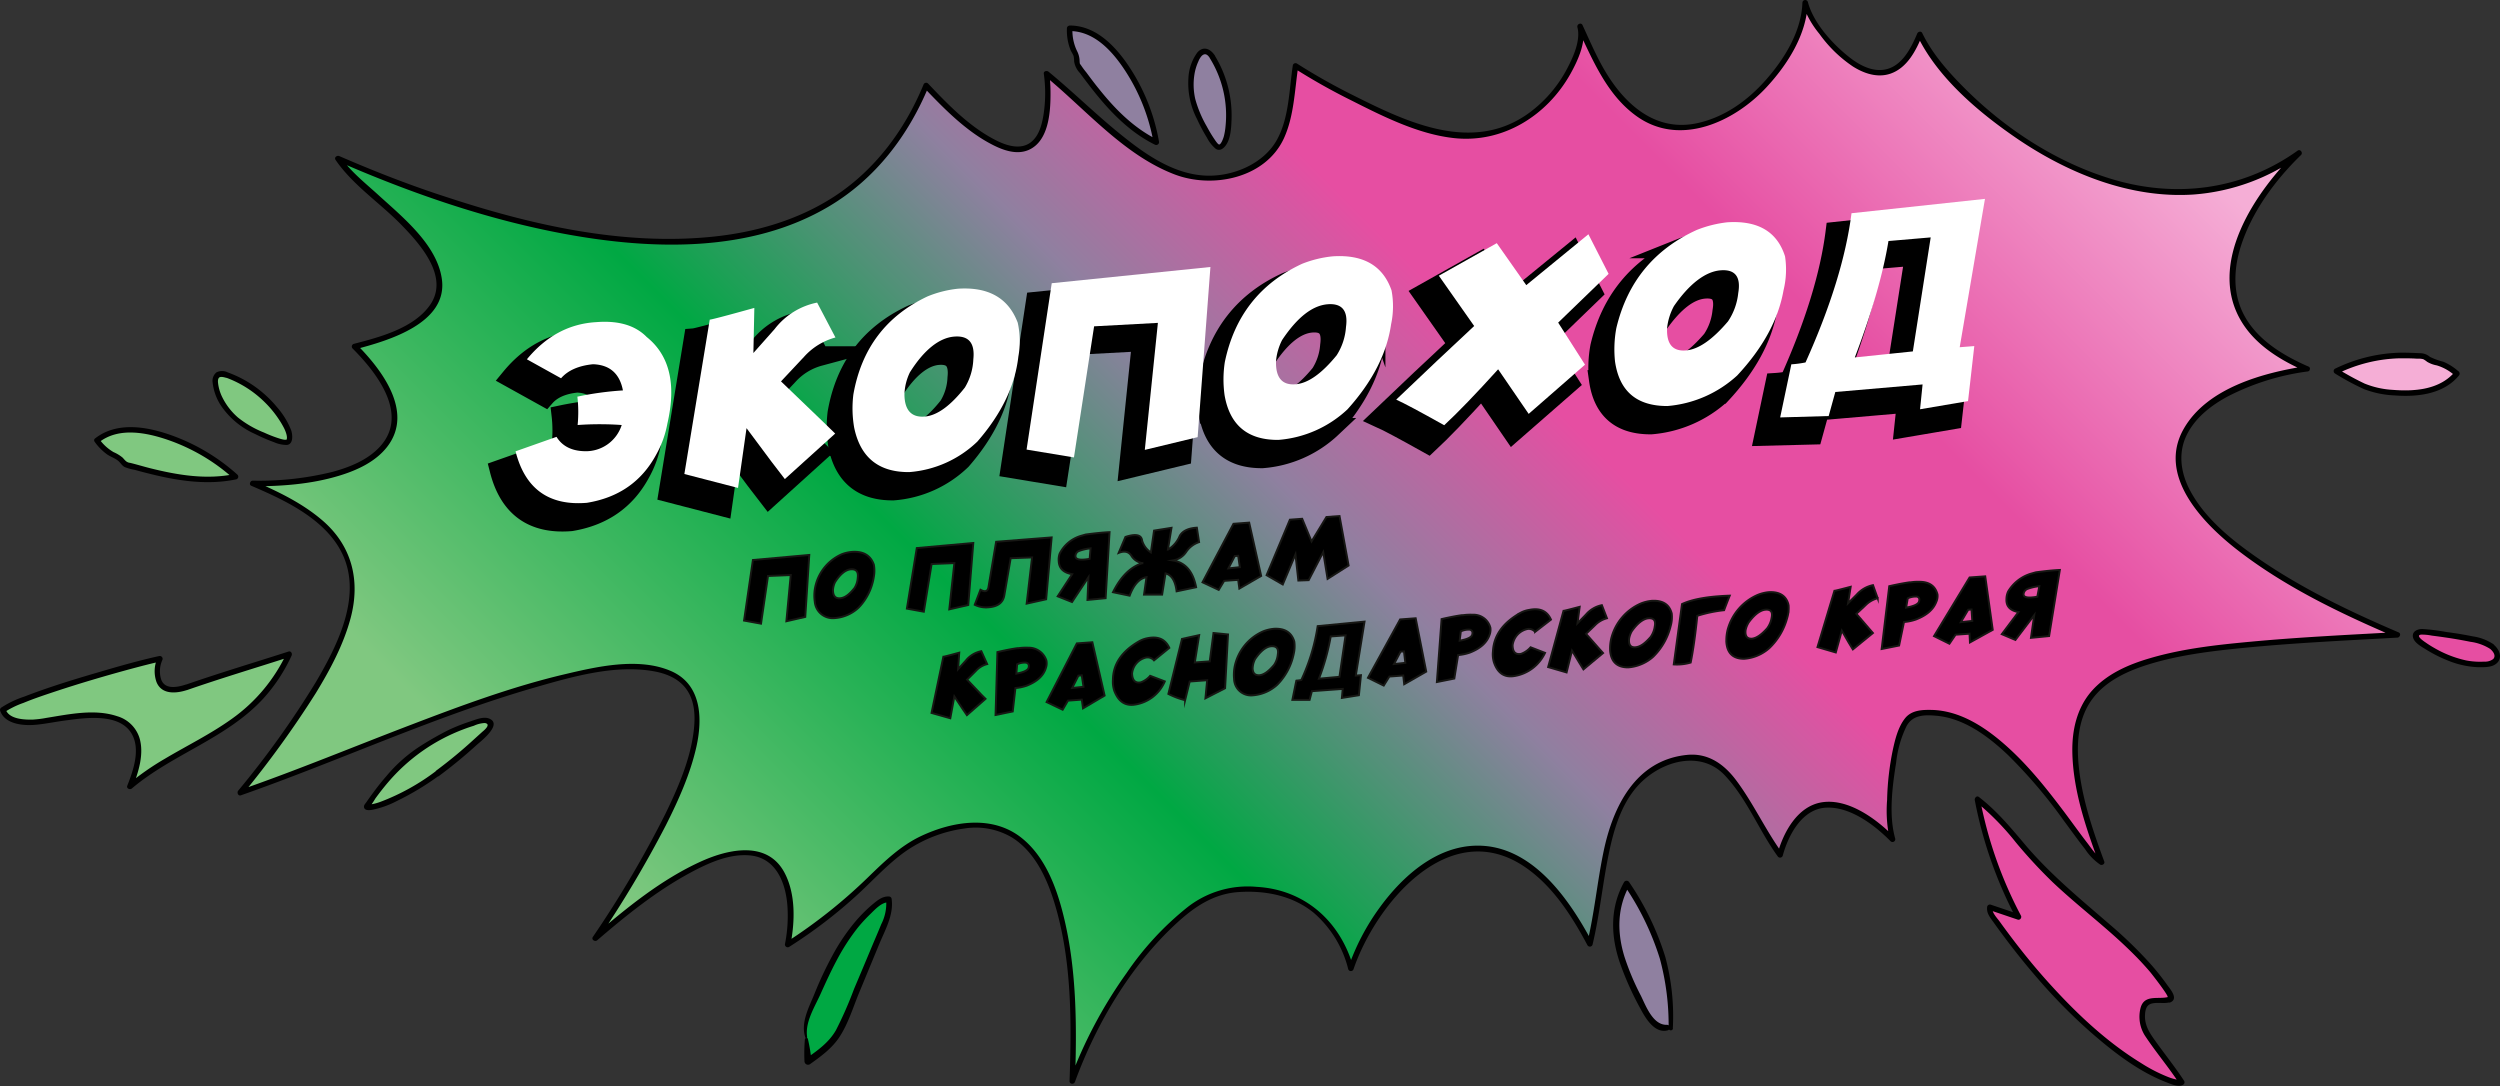 <?xml version="1.0" encoding="UTF-8"?> <svg xmlns="http://www.w3.org/2000/svg" xmlns:xlink="http://www.w3.org/1999/xlink" viewBox="0 0 572.98 248.92"><rect x="0" y="0" width="572.98" height="248.92" fill="#333333" stroke="none"/> <defs> <style>.cls-1{fill:url(#Безымянный_градиент_182);}.cls-2{stroke:#000;stroke-width:4.51px;}.cls-2,.cls-4{stroke-miterlimit:10;}.cls-3{fill:#fff;}.cls-4{stroke:#171714;stroke-width:0.45px;}.cls-5{fill:#e64ea2;}.cls-6{fill:#80c880;}.cls-7{fill:#00a843;}.cls-8{fill:#8f80a0;}.cls-9{fill:#f5aed6;}</style> <linearGradient id="Безымянный_градиент_182" x1="138.83" y1="266.21" x2="448.15" y2="-43.1" gradientUnits="userSpaceOnUse"> <stop offset="0.1" stop-color="#80c880"></stop> <stop offset="0.34" stop-color="#00a843"></stop> <stop offset="0.5" stop-color="#8f80a0"></stop> <stop offset="0.63" stop-color="#e64ea2"></stop> <stop offset="0.76" stop-color="#e64ea2"></stop> <stop offset="0.96" stop-color="#f5aed6"></stop> </linearGradient> </defs> <g id="Слой_2" data-name="Слой 2"> <g id="Слой_1-2" data-name="Слой 1"> <path class="cls-1" d="M528.77,85.22c-33.54-14.2-8.52-43.07-1.84-49.53C490.7,62,447.35,24.1,440,8.51c-8.14,21.24-25-1.85-26.27-7.24-.13,9.12-9.2,21-17.21,25.36-22.05,12-30.55-11.87-34.42-19.93,1.87,6.6-10.87,31.71-35.33,23.55-15.48-5.16-29.89-14.49-29.89-14.49-1.88,12.19-1.18,20-12.68,24.46-16.31,6.34-29.89-10.87-44.39-22.65,0,0,5,37.14-27.63,2.72C187.7,80.07,106.45,49.66,77.46,37c6.64,9.93,46.37,32.22,3.8,43.09,19.22,19,6.54,31.46-23.38,31.41C86.6,123.76,91,137.74,55,182.38c51.43-18,149.74-69.35,81.39,33.38,45.91-39.64,46.19-9,44.1,1.39,19.66-12.36,21.69-21.45,34.06-25.63,9.61-3.24,33.67-9.29,31.19,57,7.54-20.87,24.58-42.29,35.71-43.72,18.4-2.38,25.75,8.94,28.16,17.83,6.74-19.91,32.8-47.45,54.78-5.62,3.85-15.78,2.48-35.78,17.68-41.51,14.37-5.4,16.28,8,25.91,21.13,1.38-5.41,5.28-11.52,10.86-11.52,4.9,0,11.06,3.88,14.91,7.91-1.62-5.35-.26-27.39,5.19-28.59,19.86-4.38,37.75,31.4,42.74,33.92-17.9-48.14,3.46-48.5,67.78-52.12C475.18,114.5,496.86,90,528.77,85.22Z" transform="translate(0 -0.65)"></path> <path d="M529.09,84.67C523,82,516.77,78.23,513.89,72c-2.17-4.73-1.86-10-.31-14.9,2.53-7.93,7.88-15.18,13.8-20.93.51-.49-.17-1.43-.77-1-12.77,9.12-28.17,11-43,6.4-12.71-3.93-24.38-11.64-33.7-21.06-3.59-3.63-7.11-7.65-9.35-12.29-.26-.54-1-.3-1.16.15C438,11.7,435.9,15.87,432,16.59c-3,.56-6-1.11-8.24-2.9-3.79-3-8.16-7.79-9.41-12.59a.64.64,0,0,0-1.25.17c-.24,6.64-4.16,12.94-8.46,17.79-4.12,4.64-9.3,8.37-15.43,9.77-9.76,2.24-16.94-4.32-21.52-12.2-1.92-3.3-3.4-6.81-5-10.25-.32-.66-1.33-.19-1.16.49.78,3-.92,6.76-2.29,9.38a29.6,29.6,0,0,1-9.33,10.67c-12.61,8.66-27.14,1.9-39.3-4.2a140.22,140.22,0,0,1-13.37-7.51.64.64,0,0,0-.93.38c-.84,5.57-.86,12-3.59,17-3,5.55-10,8.5-16.1,8.32-7.19-.2-13.58-4.5-19-8.83-6-4.75-11.4-10.14-17.31-15-.36-.29-1.16-.16-1.08.45a32.25,32.25,0,0,1-.11,9.71c-.37,2.09-1,4.49-2.73,5.91-2.23,1.86-5.33,1-7.68-.13-6.22-3-11.35-8.31-16-13.22a.64.64,0,0,0-1.06.28c-4.25,10.28-11,19.43-20.37,25.56-8.42,5.5-18.29,8.31-28.24,9.29-20.24,2-40.85-2.62-60-8.89C94.4,43.28,86,40,77.78,36.43c-.52-.23-1.27.28-.87.87C80.8,43,87,47.11,91.81,52c4.37,4.47,11.33,12.09,6.71,18.61C94.77,75.9,87,77.93,81.09,79.46a.64.64,0,0,0-.28,1.06c5.42,5.43,13,15,6.35,22.41-2.83,3.14-7,4.8-11,5.88a70,70,0,0,1-18.24,2c-.58,0-.93.92-.32,1.18,8,3.42,17.78,8,21.27,16.53,3.85,9.46-1.7,20.31-6.41,28.35a208.43,208.43,0,0,1-17.87,25c-.35.44,0,1.29.62,1.06,22.63-7.93,44.47-18.13,67.55-24.77,8.46-2.43,18.24-5.26,27.12-3.65,2.85.51,5.72,1.68,7.45,4.12,2,2.77,2.05,6.42,1.65,9.66-.81,6.56-3.58,12.9-6.43,18.79a244.08,244.08,0,0,1-16.67,28.3c-.42.63.48,1.21,1,.77,6.64-5.71,13.59-11.3,21.32-15.47,4-2.15,8.71-4.33,13.37-4,6.33.39,8.59,6.41,8.92,11.92a33,33,0,0,1-.57,8.36.64.64,0,0,0,.93.72,110.91,110.91,0,0,0,16-12.28c3.46-3.22,6.7-6.77,10.56-9.53a31.05,31.05,0,0,1,13.6-5.33,16.36,16.36,0,0,1,11,2.1c5.12,3.24,7.89,9.21,9.61,14.79,4.05,13.11,4,27.47,3.51,41,0,.75,1,.81,1.24.17,4.9-13.35,12.74-26.63,23.26-36.33,4.13-3.81,8.55-6.79,14.28-7.17,6.09-.4,12.36.81,17.18,4.75A25,25,0,0,1,309,222.77a.64.64,0,0,0,1.22,0c5.15-15,21.76-35,39-23.6,6.54,4.34,11,11.33,14.62,18.13a.64.64,0,0,0,1.16-.15c1.62-6.77,2.27-13.72,3.66-20.54,1.28-6.29,3.25-13.07,8.3-17.41,5.2-4.48,13.21-6.27,18.33-.87s7.85,12.67,12.15,18.59a.64.64,0,0,0,1.15-.16c1.27-4.68,4.41-10.72,9.93-11s11.15,4,14.79,7.7a.64.64,0,0,0,1.06-.61c-1.52-5.36-.66-12,.21-17.42A25.08,25.08,0,0,1,437,167c1.42-2.49,4-2.54,6.65-2.32,6.45.52,12.09,4.76,16.62,9.07a114.94,114.94,0,0,1,12.75,15c1.61,2.17,3.19,4.38,4.86,6.51a12.93,12.93,0,0,0,3.47,3.56c.45.24,1.14-.17.93-.72-2.71-7.34-5.32-15-5.94-22.89-.38-5,.15-10.23,3.21-14.36s8-6.39,12.75-7.88c7.06-2.2,14.51-3.1,21.84-3.82,11.74-1.16,23.53-1.7,35.31-2.36.56,0,.94-.92.32-1.19-11.22-4.8-22.37-10.14-32.42-17.12-5.88-4.08-12-9-15.41-15.43-2.09-3.92-2.79-8.45-.83-12.56s5.75-7,9.63-9.06a56,56,0,0,1,18.19-5.65c.8-.13.46-1.35-.34-1.23-9.85,1.51-22.76,5-28.1,14.39-6.11,10.71,4.26,21.47,12.12,27.62,11,8.57,23.79,14.68,36.52,20.14l.32-1.18c-11.2.63-22.41,1.16-33.58,2.2-7.76.72-15.66,1.58-23.16,3.8-5,1.46-10,3.66-13.46,7.68-3.22,3.79-4.34,8.69-4.29,13.58.1,8.79,3.08,17.51,6.1,25.66l.93-.72c-1.46-.79-2.56-2.51-3.54-3.79-1.78-2.3-3.47-4.67-5.21-7-4.15-5.52-8.49-11-13.69-15.57-4.67-4.12-10.4-7.86-16.83-8-2.21-.05-4.59.06-6.07,1.88-1.6,2-2.28,4.76-2.81,7.18A63.1,63.1,0,0,0,432.51,184a30.87,30.87,0,0,0,.63,9.15l1.06-.61c-4-4.09-10.55-9-16.7-8-5.58.93-8.79,6.92-10.13,11.87l1.16-.15c-3.91-5.39-6.67-11.52-10.66-16.83-2.79-3.7-6.43-6.25-11.24-5.76-11.83,1.21-17,11.93-19.13,22.27-1.43,6.92-2.08,14-3.72,20.85l1.16-.15c-5.29-9.94-13.83-22.35-26.52-22.17-9.22.12-16.89,6.94-22.07,14a52.17,52.17,0,0,0-7.35,14h1.22c-2.94-10.54-11.06-17.93-22.2-18.56a22.4,22.4,0,0,0-15.87,4.67,68.53,68.53,0,0,0-13.93,15.06,104.77,104.77,0,0,0-13.09,24.72l1.25.17c.45-12.83.42-26.15-2.8-38.68-1.59-6.22-4.18-12.91-9.33-17.07-6.7-5.43-15.91-3.93-23.18-.5-4.66,2.21-8.36,5.79-12,9.32a119.39,119.39,0,0,1-18.86,15l.93.72c1.06-5.33,1.28-11.75-1.35-16.68-3.91-7.32-12.69-5.44-19-2.61-9.18,4.14-17.27,10.76-24.85,17.28l1,.77a258,258,0,0,0,15.67-26.28c2.89-5.74,5.6-11.75,7-18,1.46-6.53,1.18-14.32-5.82-17.35-7.48-3.24-17.06-1-24.6.79-12,2.85-23.58,7.16-35,11.53-13.11,5-26.08,10.4-39.32,15l.62,1.06a229.13,229.13,0,0,0,16.87-23.29c3.29-5.38,6.36-11.1,8-17.23,2.29-8.59.32-16.6-6.53-22.44-4.57-3.91-10.1-6.58-15.59-8.94l-.32,1.18c6.6,0,13.35-.48,19.71-2.4,4.13-1.24,8.46-3.2,11.15-6.71,6.12-8-1.33-17.67-7-23.37l-.28,1.06c7.38-1.93,21.27-5.93,19.76-16.16-1.14-7.81-8.94-14.08-14.39-19.05-3-2.75-6.47-5.44-8.79-8.83l-.87.87c16.8,7.34,34.3,13.44,52.37,16.77,19.9,3.66,42.4,4.34,60.4-6.33,10.63-6.3,18.17-16.18,22.86-27.5l-1.06.28c4.58,4.81,9.56,9.91,15.52,13,2.51,1.32,5.69,2.49,8.47,1.27,4.55-2,5-8.53,5-12.78a36.77,36.77,0,0,0-.27-4.69l-1.09.45c9.44,7.72,18.12,18.16,29.76,22.62,8.75,3.36,20.88.9,25.1-8.28,2.32-5.06,2.45-11,3.27-16.43l-.93.38a141.1,141.1,0,0,0,13,7.33c7.32,3.7,15.47,7.83,23.73,8.7,11.14,1.18,21.22-5.16,26.58-14.71,1.73-3.1,3.75-7.44,2.81-11.1L361.52,7c3.53,7.41,6.8,15.55,13.78,20.42,9.83,6.86,22.14,1.17,29.47-6.67,4.88-5.23,9.3-12.15,9.57-19.5l-1.25.16a21.64,21.64,0,0,0,3.9,7,30,30,0,0,0,7.7,7.49c2.53,1.6,5.61,2.64,8.56,1.64,3.86-1.31,5.93-5.35,7.34-8.88l-1.16.15c4.68,9.71,14.13,17.63,22.84,23.59,11.77,8,26,13.8,40.5,12.83a47.62,47.62,0,0,0,24.48-9l-.76-1c-9.56,9.29-20.88,25.94-12.67,39.27,3.32,5.39,9,8.8,14.63,11.25C529.19,86.08,529.84,85,529.09,84.67Z" transform="translate(0 -0.65)"></path> <path class="cls-2" d="M144.55,82.13q7.88,6.32,4.76,19.77a22.88,22.88,0,0,1-2.6,7.23q-5,9.21-15.86,11-13.09,1.08-16.36-11.8l9.39-3.31c1.31,2.1,3.43,3.2,6.38,3.29a8.63,8.63,0,0,0,8.56-6,71,71,0,0,0-10.1,0,30.18,30.18,0,0,0-.05-6.51,73.67,73.67,0,0,1,10.44-1.43q-1.12-5.8-6.87-6-4.94.5-7.32,3.22l-7.82-4.34q6.6-8,15.92-8.52Q140.61,78.11,144.55,82.13Z" transform="translate(0 -0.65)"></path> <path class="cls-2" d="M183.61,74.27l4.2,8a14.85,14.85,0,0,0-7.18,4.41l-5.27,5.59,9.56,9.17,2.86,2.79-11.53,10.43-3.08-4-5.7-7.67-1.95,13.7-12.3-3.19L159,78.17q.81-.06,10.21-2.69L169,85.82l4.87-5.49A16.34,16.34,0,0,1,183.61,74.27Z" transform="translate(0 -0.65)"></path> <path class="cls-2" d="M215.89,71.05q10.5-.69,13.71,7.8a19.78,19.78,0,0,1,.13,7.75q-1.12,10-9.39,19.48a25.18,25.18,0,0,1-15.6,7q-10.52.09-12.64-10.19a26.1,26.1,0,0,1-.17-7.63q2.76-15.76,17-22.45A25.74,25.74,0,0,1,215.89,71.05ZM203.62,95.17q.07,5.58,4.69,5.18,4.23-.37,9.16-6.64a13.39,13.39,0,0,0,1.94-6.47c.41-3.76-1.07-5.49-4.42-5.2s-6.85,3-10.12,8.18A12.91,12.91,0,0,0,203.62,95.17Z" transform="translate(0 -0.65)"></path> <path class="cls-2" d="M237.38,69.79l36.37-3.71-2.92,39L258.71,108l3-29.1-14.62.78-4.62,30.05-10.86-1.8Z" transform="translate(0 -0.65)"></path> <path class="cls-2" d="M301.78,63.63q10.55-.69,13.49,7.81a19.73,19.73,0,0,1-.11,7.75q-1.43,10-10,19.51a26,26,0,0,1-15.81,7q-10.53.09-12.34-10.2a25.78,25.78,0,0,1,.05-7.64Q280.33,72,294.76,65.35A25.68,25.68,0,0,1,301.78,63.63Zm-13,24.14q-.11,5.58,4.53,5.19,4.24-.37,9.37-6.65a14,14,0,0,0,2.14-6.48q.78-5.64-4.27-5.21-5.24.47-10.37,8.2A12.9,12.9,0,0,0,288.78,87.77Z" transform="translate(0 -0.65)"></path> <path class="cls-2" d="M360.38,58.57,365,67.66,353.46,78.82l6.15,9.64L346.7,99.74l-7-10.22q-7.79,8.57-12.36,12.82-8.4-4.7-11-5.87,9.73-9.3,17.87-16.87l-8.1-11.53,13.27-7.46,6.76,9.59Z" transform="translate(0 -0.65)"></path> <path class="cls-2" d="M392.21,55.83q10.56-.67,13.24,7.82a19.76,19.76,0,0,1-.34,7.76q-1.75,10-10.62,19.53a27,27,0,0,1-16.05,7q-10.54.09-12-10.21a26.31,26.31,0,0,1,.3-7.65q3.75-15.8,18.42-22.49A26.91,26.91,0,0,1,392.21,55.83ZM378.43,80c-.19,3.73,1.27,5.46,4.36,5.19,2.84-.25,6-2.46,9.6-6.66a14.21,14.21,0,0,0,2.34-6.48q1-5.64-4.11-5.21-5.25.45-10.64,8.2A13.33,13.33,0,0,0,378.43,80Z" transform="translate(0 -0.65)"></path> <path class="cls-2" d="M451.28,50.46l-5.79,34,3.33-.26L447.4,96.81l-11,1.87L437,93l-20,1.73-1.53,5.55-11.14.28,2.56-12.17a23.27,23.27,0,0,0,3.25-.43q8.65-19.23,10.53-34.2ZM421.44,86.8l13.31-1.38,4.09-26.13-9.69.83Q427.35,71.29,421.44,86.8Z" transform="translate(0 -0.65)"></path> <path class="cls-3" d="M148.22,77.89q7.86,6.31,4.75,19.78a22.83,22.83,0,0,1-2.6,7.22q-5,9.23-15.86,11-13.08,1.08-16.35-11.8l9.39-3.32c1.3,2.11,3.43,3.21,6.37,3.29a8.62,8.62,0,0,0,8.57-6,70.67,70.67,0,0,0-10.1,0,30.54,30.54,0,0,0-.06-6.5,72.24,72.24,0,0,1,10.44-1.43q-1.12-5.81-6.86-6c-3.29.33-5.74,1.4-7.32,3.22L120.76,83q6.6-8,15.92-8.52Q144.29,73.88,148.22,77.89Z" transform="translate(0 -0.65)"></path> <path class="cls-3" d="M187.28,70l4.2,8a14.8,14.8,0,0,0-7.18,4.41L179,88.06l9.55,9.17,2.87,2.79-11.54,10.43-3.07-4-5.71-7.67-1.95,13.7-12.3-3.19,5.82-35.38q.81-.07,10.22-2.69l-.22,10.34,4.87-5.49A16.31,16.31,0,0,1,187.28,70Z" transform="translate(0 -0.65)"></path> <path class="cls-3" d="M219.55,66.82q10.51-.69,13.71,7.8a19.77,19.77,0,0,1,.14,7.75q-1.12,10-9.39,19.48a25.26,25.26,0,0,1-15.6,7q-10.51.09-12.64-10.19a25.75,25.75,0,0,1-.18-7.63q2.78-15.76,17-22.45A25.37,25.37,0,0,1,219.55,66.82ZM207.29,90.94c0,3.72,1.6,5.44,4.68,5.18q4.23-.37,9.17-6.65A13.54,13.54,0,0,0,223.08,83c.4-3.75-1.07-5.49-4.43-5.2s-6.85,3-10.11,8.19A12.56,12.56,0,0,0,207.29,90.94Z" transform="translate(0 -0.65)"></path> <path class="cls-3" d="M241.05,65.56l36.37-3.72-2.93,39-12.11,2.92,3-29.11-14.62.79-4.62,30.05-10.86-1.8Z" transform="translate(0 -0.65)"></path> <path class="cls-3" d="M305.45,59.4q10.53-.69,13.48,7.81a19.71,19.71,0,0,1-.1,7.75q-1.43,10-10,19.51a26.1,26.1,0,0,1-15.82,7q-10.53.09-12.34-10.2a26.12,26.12,0,0,1,.05-7.64Q284,67.8,298.43,61.11A25.92,25.92,0,0,1,305.45,59.4Zm-13,24.14q-.1,5.58,4.53,5.18,4.25-.36,9.37-6.64a13.73,13.73,0,0,0,2.14-6.48q.78-5.64-4.27-5.21-5.23.47-10.37,8.19A13.18,13.18,0,0,0,292.44,83.54Z" transform="translate(0 -0.65)"></path> <path class="cls-3" d="M364.05,54.34l4.63,9.08L357.12,74.59l6.15,9.64L350.36,95.51l-7-10.22Q335.61,93.85,331,98.11c-5.59-3.14-9.27-5.09-11-5.87q9.74-9.31,17.87-16.87l-8.1-11.53,13.28-7.46L349.81,66Z" transform="translate(0 -0.65)"></path> <path class="cls-3" d="M395.87,51.6q10.56-.69,13.25,7.82a20,20,0,0,1-.35,7.76q-1.74,10-10.62,19.53a26.93,26.93,0,0,1-16,7c-7,0-11-3.34-12-10.21a26.65,26.65,0,0,1,.3-7.65q3.75-15.8,18.42-22.49A26.91,26.91,0,0,1,395.87,51.6ZM382.09,75.77c-.18,3.73,1.27,5.46,4.37,5.19q4.26-.37,9.59-6.66a14.21,14.21,0,0,0,2.34-6.48c.65-3.76-.73-5.5-4.1-5.21s-7.05,3-10.64,8.2A13.55,13.55,0,0,0,382.09,75.77Z" transform="translate(0 -0.65)"></path> <path class="cls-3" d="M454.94,46.23l-5.79,34,3.34-.26-1.43,12.61-11,1.87.58-5.69-20,1.73L419.12,96,408,96.32l2.56-12.17a24.41,24.41,0,0,0,3.25-.43q8.65-19.23,10.54-34.2ZM425.11,82.57l13.3-1.38,4.09-26.13-9.68.83Q431,67.05,425.11,82.57Z" transform="translate(0 -0.65)"></path> <path class="cls-4" d="M172.56,129l12.92-1.16-.92,14.2-4.33,1,1-10.59-5.21.21-1.6,10.93-3.89-.71Z" transform="translate(0 -0.65)"></path> <path class="cls-4" d="M195.43,127.13q3.73-.19,4.84,2.91a7.46,7.46,0,0,1,0,2.83,13,13,0,0,1-3.44,7,8.94,8.94,0,0,1-5.63,2.45,4.13,4.13,0,0,1-4.46-3.78,9.52,9.52,0,0,1,0-2.78,10.59,10.59,0,0,1,6.21-8.09A8.6,8.6,0,0,1,195.43,127.13Zm-4.52,8.73c0,1.35.54,2,1.64,1.91s2.11-.87,3.31-2.37a5,5,0,0,0,.73-2.35c.17-1.37-.35-2-1.55-1.92s-2.46,1.06-3.65,2.93A4.84,4.84,0,0,0,190.91,135.86Z" transform="translate(0 -0.65)"></path> <path class="cls-4" d="M210.12,126.26l12.95-1.16-1.15,14.21-4.35,1,1.16-10.6-5.21.21-1.79,10.93-3.88-.71Z" transform="translate(0 -0.65)"></path> <path class="cls-4" d="M228.3,124.82l12.73-1L239.77,138l-4.47,1,1.24-10.59-4.9.18L230.2,137q-.39,2.58-3.6,2.83a5.81,5.81,0,0,1-3.2-.57l1.32-3.44c1.1.6,1.72.36,1.85-.72Z" transform="translate(0 -0.65)"></path> <path class="cls-4" d="M247.71,123.48l1.11-.32q3.35-.45,5.48-.54l-.9,15.13-4.16.4.22-5.2-3.76,5.68-3.29-1.31,3.32-5.07c-2-.35-3-1.34-3.08-3a4,4,0,0,1,.21-1.7A8,8,0,0,1,247.71,123.48Zm2.24,2.85a10.3,10.3,0,0,0-2.7.62,1.26,1.26,0,0,0-.76,1.17c0,.79,1.1,1,3.25.61Z" transform="translate(0 -0.65)"></path> <path class="cls-4" d="M274.31,121.59l.51,3.31a5.73,5.73,0,0,0-2.93,2.2,4.48,4.48,0,0,1-3.08,2q4.28.69,5.33,6.14l-4.47.94q-.44-3.58-2.54-4.11l-.78,4.86H262.2l.57-4c-1.63.29-2.93,1.71-3.87,4.25l-3.81-.8q2.66-5.37,6.73-6.66a3.73,3.73,0,0,1-2.43-1.56c-.62-1.08-1.62-1.34-3-.79l1.55-3.66q3.6-1.17,3.83.87a4.85,4.85,0,0,0,2,2.68l.73-5,4-.64-.82,5a6.57,6.57,0,0,0,2.72-3.18C271.06,122.33,272.37,121.71,274.31,121.59Z" transform="translate(0 -0.65)"></path> <path class="cls-4" d="M282.7,120.7l3.6-.27,2.75,12.22-5,2.9-.27-2-3.21.23-1.25,2.07-3.72-1.74Zm-1.16,10.22,2.62-.28-.38-2.61-.77.06Z" transform="translate(0 -0.65)"></path> <path class="cls-4" d="M295.63,119.76l2.82-.21,2.15,5.19,3.41-5.6,3-.22,2.08,11.34-4.82,3.07-1-6.14-3.33,6.43-2.37.09-.66-6-2.91,6.9-3.71-2.13Z" transform="translate(0 -0.65)"></path> <path class="cls-4" d="M224.91,149.9l1.34,2.95a5.33,5.33,0,0,0-2.6,1.57l-2,2,3.22,3.4,1,1-4.26,3.74-1-1.46-1.88-2.83-.93,5-4.3-1.22,2.71-12.88c.19,0,1.41-.32,3.64-.93l-.26,3.77,1.81-2A6,6,0,0,1,224.91,149.9Z" transform="translate(0 -0.65)"></path> <path class="cls-4" d="M239.83,152.05a3.18,3.18,0,0,1-.1,1.62c-.51,1.8-2,3.17-4.39,4.12a10.62,10.62,0,0,1-2.61.55l-.62,5.37-3.94.81.43-14.42c1.81-.42,3.34-.72,4.57-.89l.26,0a11.74,11.74,0,0,1,2.25-.11A4.25,4.25,0,0,1,239.83,152.05Zm-6.71.86-.18,2.13c1.72-.31,2.66-.77,2.81-1.36s0-1-.58-1.16A4,4,0,0,0,233.12,152.91Z" transform="translate(0 -0.65)"></path> <path class="cls-4" d="M246.8,148.11l3.56-.26,2.81,12.22L248.22,163l-.28-2-3.17.23-1.22,2.08-3.68-1.75Zm-1.06,10.22,2.59-.27-.4-2.62-.76.06Z" transform="translate(0 -0.65)"></path> <path class="cls-4" d="M263,146.92q3.64-.75,5,2.22L264.49,152a1.92,1.92,0,0,0-1.86-.64,4.15,4.15,0,0,0-3.17,3.68c.07,1.58.75,2.24,2,2a5.1,5.1,0,0,0,2.15-1.5l3.35,1.28a8.9,8.9,0,0,1-6.74,5.3c-2.27.4-3.87-.64-4.83-3.13a6.65,6.65,0,0,1-.32-2.51q.06-5.44,6-8.85A6.29,6.29,0,0,1,263,146.92Z" transform="translate(0 -0.65)"></path> <path class="cls-4" d="M278.12,145.73l3.33.33-.67,12.33-4.51,2.31.4-4.15-4,.3-1.05,4.28a17.86,17.86,0,0,1-3.84-1.44l3.12-12.61,3.94-.86-1,6.26,3.42-.25Z" transform="translate(0 -0.65)"></path> <path class="cls-4" d="M292,144.76q3.71-.19,4.64,2.92a7.47,7.47,0,0,1-.13,2.83,14,14,0,0,1-3.76,7.06,9.35,9.35,0,0,1-5.68,2.45,3.88,3.88,0,0,1-4.23-3.78,10,10,0,0,1,.13-2.79,11.3,11.3,0,0,1,6.54-8.1A9.1,9.1,0,0,1,292,144.76Zm-4.9,8.73q-.11,2,1.53,1.92c1-.07,2.13-.87,3.39-2.38a5.12,5.12,0,0,0,.84-2.35q.35-2-1.44-1.92t-3.76,2.93A5,5,0,0,0,287.12,153.49Z" transform="translate(0 -0.65)"></path> <path class="cls-4" d="M312.74,143.12l-2,12.36,1.18-.08-.47,4.59-3.9.62.19-2.07-7.06.52-.53,2-3.95,0,.91-4.42a7.7,7.7,0,0,0,1.14-.14A45,45,0,0,0,302,144.15ZM302.29,156.2l4.7-.43,1.4-9.5-3.4.25A51.83,51.83,0,0,1,302.29,156.2Z" transform="translate(0 -0.65)"></path> <path class="cls-4" d="M320.89,142.62l3.57-.27,2.42,12.23-5.05,2.89-.22-2-3.18.24-1.29,2.07L313.52,156Zm-1.39,10.22,2.59-.27-.31-2.62L321,150Z" transform="translate(0 -0.65)"></path> <path class="cls-4" d="M341.58,144.49a3.3,3.3,0,0,1-.17,1.62c-.6,1.81-2.12,3.18-4.59,4.13a11.35,11.35,0,0,1-2.63.55l-.87,5.38-4,.8,1.08-14.43c1.83-.42,3.38-.72,4.62-.89l.26,0a12.7,12.7,0,0,1,2.26-.11A4,4,0,0,1,341.58,144.49Zm-6.77.87-.27,2.13c1.75-.31,2.71-.77,2.88-1.37s0-1-.53-1.16A4.2,4.2,0,0,0,334.81,145.36Z" transform="translate(0 -0.65)"></path> <path class="cls-4" d="M350.47,140.44c2.45-.51,4.11.23,5,2.22l-3.64,2.81a1.86,1.86,0,0,0-1.83-.64,4.35,4.35,0,0,0-3.32,3.68c0,1.58.66,2.24,1.94,2A5.25,5.25,0,0,0,350.8,149l3.31,1.28a9.43,9.43,0,0,1-7,5.31c-2.29.4-3.86-.65-4.71-3.13a6.23,6.23,0,0,1-.23-2.52q.27-5.44,6.34-8.85A6.06,6.06,0,0,1,350.47,140.44Z" transform="translate(0 -0.65)"></path> <path class="cls-4" d="M367.14,139.35l1.16,3a5.87,5.87,0,0,0-2.71,1.57l-2.08,2,3,3.4.9,1-4.5,3.75L362,152.6l-1.71-2.83-1.24,5-4.23-1.23,3.52-12.89c.19,0,1.43-.32,3.71-.92l-.5,3.77,1.94-2A6.5,6.5,0,0,1,367.14,139.35Z" transform="translate(0 -0.65)"></path> <path class="cls-4" d="M378.61,138.35q3.74-.19,4.54,2.92a7.47,7.47,0,0,1-.24,2.83,14.68,14.68,0,0,1-4,7.06,9.69,9.69,0,0,1-5.78,2.45c-2.5,0-3.86-1.27-4.1-3.78a10.11,10.11,0,0,1,.24-2.79,11.9,11.9,0,0,1,6.86-8.1A9,9,0,0,1,378.61,138.35Zm-5.24,8.74c-.12,1.36.36,2,1.46,1.91s2.17-.86,3.49-2.37a5.48,5.48,0,0,0,.93-2.35c.28-1.37-.17-2-1.37-1.93s-2.53,1.07-3.87,2.94A5.08,5.08,0,0,0,373.37,147.09Z" transform="translate(0 -0.65)"></path> <path class="cls-4" d="M396.44,137.17c-.4,1-.83,2.09-1.29,3.33a31.37,31.37,0,0,0-6.14,1.29q-.7,6.71-1.52,10.71a11,11,0,0,1-3.88.43l1.89-13.83Q389.09,137.42,396.44,137.17Z" transform="translate(0 -0.65)"></path> <path class="cls-4" d="M405.42,136.37q3.72-.19,4.5,2.92a7.55,7.55,0,0,1-.27,2.83,14.9,14.9,0,0,1-4.12,7.06,9.75,9.75,0,0,1-5.81,2.46q-3.74,0-4.05-3.79a10.24,10.24,0,0,1,.27-2.79,12.11,12.11,0,0,1,7-8.1A9,9,0,0,1,405.42,136.37Zm-5.35,8.74q-.21,2,1.44,1.92c1-.08,2.18-.87,3.52-2.38a5.5,5.5,0,0,0,1-2.35c.31-1.37-.14-2-1.34-1.92s-2.55,1.06-3.91,2.93A5.35,5.35,0,0,0,400.07,145.11Z" transform="translate(0 -0.65)"></path> <path class="cls-4" d="M429.28,134.76l1.07,3a6.09,6.09,0,0,0-2.75,1.57l-2.14,2,2.93,3.4.87,1-4.6,3.76-.9-1.47-1.63-2.83-1.38,5-4.2-1.23,3.88-12.9c.19,0,1.43-.32,3.73-.92l-.6,3.77,2-2A6.79,6.79,0,0,1,429.28,134.76Z" transform="translate(0 -0.65)"></path> <path class="cls-4" d="M444.06,136.91a3.23,3.23,0,0,1-.25,1.62c-.67,1.81-2.26,3.18-4.77,4.13a11.24,11.24,0,0,1-2.66.55l-1.12,5.39-4,.8L433,135c1.86-.42,3.42-.72,4.67-.89l.26,0a11.28,11.28,0,0,1,2.28-.11C442.31,134.08,443.6,135.07,444.06,136.91Zm-6.82.87-.37,2.13c1.77-.31,2.75-.77,2.95-1.37s.05-1-.48-1.16A4.31,4.31,0,0,0,437.24,137.78Z" transform="translate(0 -0.65)"></path> <path class="cls-4" d="M451.41,133l3.59-.26L456.72,145l-5.22,2.89-.1-2-3.2.23-1.41,2.07-3.53-1.74Zm-2,10.24,2.62-.28-.17-2.62-.76.06Z" transform="translate(0 -0.65)"></path> <path class="cls-4" d="M465.46,132.14l1.14-.32q3.38-.45,5.5-.54l-2.46,15.15-4.16.41.75-5.21-4.32,5.69L458.8,146l3.81-5.07q-2.89-.52-2.75-3a4.19,4.19,0,0,1,.39-1.71A9.21,9.21,0,0,1,465.46,132.14ZM467.4,135a10.71,10.71,0,0,0-2.74.63,1.39,1.39,0,0,0-.87,1.17c-.07.79,1,1,3.15.61Z" transform="translate(0 -0.65)"></path> <path class="cls-5" d="M497.15,229.82a.7.7,0,0,0,.47-.35,1,1,0,0,0-.2-.85c-8.05-12.46-20.58-19.51-30.36-30.05-4.59-4.95-8.62-10.71-13.85-14.66a94.58,94.58,0,0,0,9.45,27l-6.59-2.23c-.27.89.37,1.69.86,2.38,22.1,31.32,41.52,38.91,43.16,37.73-1.27-2-6.89-9.32-8.11-11.34-1.49-2.47-1-5.86-.19-6.65C493.24,229.35,495.37,230.39,497.15,229.82Z" transform="translate(0 -0.65)"></path> <path d="M497.47,230.37c1.87-.85-.07-3-.78-4a58.58,58.58,0,0,0-3.89-4.88,98.67,98.67,0,0,0-9.31-9c-6.67-5.77-13.39-11.28-19.14-18-3.37-4-6.67-8-10.82-11.19-.49-.37-1,.24-.93.72a96.72,96.72,0,0,0,9.51,27.12l.72-.93-6.6-2.23a.65.65,0,0,0-.78.45c-.24,1.49.68,2.52,1.5,3.67,1.12,1.57,2.27,3.12,3.43,4.65,2.09,2.73,4.25,5.41,6.5,8a127.1,127.1,0,0,0,12.24,12.43c5.13,4.48,10.85,8.95,17.25,11.46,1,.39,3,1.31,4,.61a.65.65,0,0,0,.22-.87c-2.11-3.24-4.56-6.26-6.79-9.41-1.26-1.77-2.3-3.45-2.18-5.73.07-1.26.34-2.37,1.74-2.63s2.62.11,3.92-.24a.63.63,0,0,0-.33-1.22c-2.28.6-5.38-.63-6.31,2.36a8.09,8.09,0,0,0,1.18,6.83c2.44,3.65,5.29,7,7.68,10.68l.23-.87a.4.4,0,0,1-.13,0,2.69,2.69,0,0,1-.6-.05,10.88,10.88,0,0,1-2-.58,36.17,36.17,0,0,1-6.34-3.26c-7.59-4.67-14.24-10.86-20.24-17.41q-3.56-3.88-6.83-8-1.83-2.3-3.57-4.65c-.58-.78-1.16-1.57-1.72-2.35s-1.83-2.05-1.66-3.11l-.78.45,6.59,2.23c.55.18,1-.48.72-.94a95.31,95.31,0,0,1-9.39-26.82l-.93.72a61.24,61.24,0,0,1,9.16,9.33,114.06,114.06,0,0,0,8.38,9.07c5.73,5.43,12.09,10.17,17.74,15.69,1.63,1.58,3.19,3.22,4.66,4.95.38.45,4.4,5.59,4,5.77C496.09,229.61,496.74,230.71,497.47,230.37Z" transform="translate(0 -0.65)"></path> <path class="cls-6" d="M42.73,158.16c-8.19,2.85-6.88-5-6.08-6.54-7.5,1.65-32,8.68-36,11.74.8,2.82,5.66,2.88,7.23,2.8,5.75-.32,30.92-8.12,21.91,14.71C42,170.5,58.16,168.36,66.28,150.56,58.43,153.09,50.52,155.44,42.73,158.16Z" transform="translate(0 -0.65)"></path> <path d="M42.56,157.55c-2.05.68-5,1.21-5.7-1.44a6.3,6.3,0,0,1,.34-4.17.65.65,0,0,0-.72-.93c-4.85,1.07-9.64,2.46-14.4,3.86C16.52,156.5,11,158.2,5.55,160.31a22.27,22.27,0,0,0-5.23,2.5.65.65,0,0,0-.29.72c1.09,3.24,5.63,3.52,8.5,3.2,2.28-.24,4.53-.72,6.81-1,4.42-.6,12-1.62,14.78,3,2.17,3.56.42,8.54-.95,12-.25.65.63,1,1.06.62,9.38-7.93,21.79-11.48,30.19-20.68a38.33,38.33,0,0,0,6.41-9.76c.22-.47-.14-1.12-.71-.93-7.86,2.53-15.77,4.89-23.56,7.6-.77.26-.44,1.49.34,1.22,7.79-2.71,15.7-5.07,23.55-7.6l-.71-.93a38.45,38.45,0,0,1-12.63,15.15c-4.87,3.49-10.27,6.12-15.41,9.18a61.41,61.41,0,0,0-8.36,5.85l1.06.62c1.34-3.46,2.7-7.67,1.54-11.38a7.58,7.58,0,0,0-5.11-4.9c-5.14-1.72-11-.44-16.23.4a24,24,0,0,1-3,.38c-2,.06-5.54-.06-6.31-2.35L1,163.9a19.76,19.76,0,0,1,4.4-2.16c2.42-1,4.89-1.82,7.36-2.64,5.65-1.87,11.37-3.55,17.12-5.11,2.32-.62,4.64-1.24,7-1.75l-.72-.94a7.5,7.5,0,0,0-.31,5.62c1.16,3,4.56,2.7,7.11,1.85C43.67,158.51,43.34,157.29,42.56,157.55Z" transform="translate(0 -0.65)"></path> <path class="cls-7" d="M184.81,238.4c-.63-2.14.24-4.4,1.09-6.45,3.72-8.92,7.73-18.23,15.33-24.19a3.39,3.39,0,0,1,2.52-1c.4,2.13-.45,4.28-1.29,6.28l-8.59,20.58a24.29,24.29,0,0,1-2.27,4.53,24.6,24.6,0,0,1-6.39,5.71l-.36-5" transform="translate(0 -0.65)"></path> <path d="M185,238.34c-.55-3.31,1.67-6.82,3-9.74,1.21-2.68,2.42-5.35,3.81-7.94a48.25,48.25,0,0,1,4.85-7.47,36.16,36.16,0,0,1,2.77-3c1.09-1.05,2.67-2.85,4.3-2.73l-.62-.47a10.54,10.54,0,0,1-1.14,5.5c-.68,1.68-1.4,3.34-2.1,5q-2.05,4.92-4.13,9.82a88.18,88.18,0,0,1-4.14,9.44c-1.61,2.82-4.21,4.67-6.82,6.48l1.22.69a38.61,38.61,0,0,0-.83-5.13c-.09-.41-.67-.29-.7.09a38.55,38.55,0,0,0-.09,5,.82.82,0,0,0,1.22.7c2.55-1.81,5.16-3.7,6.87-6.38,1.95-3,3.08-6.75,4.46-10.09q2.27-5.49,4.55-11c1.36-3.29,3.43-6.84,2.86-10.52a.62.62,0,0,0-.61-.47c-1.57-.09-2.76,1-3.89,1.92a34.35,34.35,0,0,0-3.48,3.45,45.17,45.17,0,0,0-5.54,8.1,83.06,83.06,0,0,0-4.16,8.86c-1.25,3.07-3.22,6.61-2.08,10a.22.22,0,0,0,.42-.11Z" transform="translate(0 -0.65)"></path> <path class="cls-8" d="M382.89,236.33c.23-11.45-1.85-20.66-10.09-33.18-5.07,9-1.78,18.13,4.62,29.88.79,1.45,2.95,3.51,4.64,3.1" transform="translate(0 -0.65)"></path> <path d="M383.4,236.33A52.22,52.22,0,0,0,381.68,220a63.66,63.66,0,0,0-8.28-17.15.69.69,0,0,0-1.19,0c-3.2,5.79-3.08,12.14-1,18.31a69.09,69.09,0,0,0,4.7,10.55c1.15,2.18,3.29,5.93,6.35,5.08a.65.65,0,0,0-.17-1.26c-3.24.15-4.87-4.35-6-6.65a57.66,57.66,0,0,1-3.79-9c-1.69-5.54-1.68-11.15,1.16-16.31h-1.19a62.66,62.66,0,0,1,8.16,16.82,58,58,0,0,1,2,16,.51.51,0,0,0,1,0Z" transform="translate(0 -0.65)"></path> <path class="cls-8" d="M245.17,7.13a11.15,11.15,0,0,0,1.52,6.28l.19,2.05c5.06,6.91,10.43,14.07,18.14,17.8a44.34,44.34,0,0,0-7.76-18.42C254.34,10.81,250.14,7,245.17,7.13Z" transform="translate(0 -0.65)"></path> <path d="M244.53,7.13a12.13,12.13,0,0,0,.79,4.88c.19.5.62,1.07.75,1.53a7.36,7.36,0,0,1,.12,1.25,5,5,0,0,0,1.34,2.62q1.42,1.93,2.91,3.83c3.95,5,8.46,9.71,14.26,12.57a.65.65,0,0,0,.93-.72,45.09,45.09,0,0,0-7.21-17.7c-3.07-4.46-7.46-8.9-13.25-8.89a.64.64,0,0,0,0,1.27c5.77,0,10,4.87,12.87,9.33a44.19,44.19,0,0,1,6.36,16.33l.94-.72c-5.46-2.69-9.73-7-13.5-11.73-1-1.22-1.92-2.47-2.86-3.73a18.49,18.49,0,0,1-1.31-1.78c-.08-.14-.11,0-.18-.28a4.57,4.57,0,0,1-.05-.52,5.15,5.15,0,0,0-.51-2.16,10.77,10.77,0,0,1-1.13-5.38C245.83,6.32,244.56,6.32,244.53,7.13Z" transform="translate(0 -0.65)"></path> <path class="cls-8" d="M277.88,13.68c-.39-.62-.92-1.29-1.65-1.3s-1.3.64-1.67,1.28a13.83,13.83,0,0,0-1.26,9.58c.62,3.23,5.08,11.68,6.23,11.14s1.59-1.94,1.8-3.2A25.41,25.41,0,0,0,277.88,13.68Z" transform="translate(0 -0.65)"></path> <path d="M278.43,13.36c-1-1.5-2.6-2.27-4-.69a10.8,10.8,0,0,0-2.05,5.81,17.87,17.87,0,0,0,2,9.52,39.67,39.67,0,0,0,2.25,4.22,8.3,8.3,0,0,0,2,2.53c1,.66,1.91-.14,2.46-1,1-1.59,1.1-3.88,1.17-5.71a26.26,26.26,0,0,0-3.86-14.68c-.43-.69-1.53,0-1.1.65a24.79,24.79,0,0,1,3.59,15.51,14.47,14.47,0,0,1-.39,2.37c-.1.38-.62,1.88-1.09,1.88-.3,0-1-1.12-1.18-1.38-.61-.9-1.16-1.86-1.68-2.82a26.36,26.36,0,0,1-2.6-6.2,14.82,14.82,0,0,1-.2-5.63,11.38,11.38,0,0,1,.9-3,4.34,4.34,0,0,1,.75-1.26c.8-.78,1.39-.29,1.9.49S278.87,14.05,278.43,13.36Z" transform="translate(0 -0.65)"></path> <path class="cls-6" d="M22.24,101.58a11.11,11.11,0,0,0,5.08,4l1.41,1.5C37,109.39,45.62,111.72,54,109.9a44.32,44.32,0,0,0-17.47-9.71C31.73,98.82,26.09,98.43,22.24,101.58Z" transform="translate(0 -0.65)"></path> <path d="M21.69,101.9a12.49,12.49,0,0,0,2.78,2.84c.83.6,1.91.92,2.65,1.56.51.44.85,1.07,1.44,1.39a11.19,11.19,0,0,0,2.3.64c.93.26,1.86.51,2.79.74,6.69,1.72,13.64,2.87,20.5,1.44a.64.64,0,0,0,.28-1.06A45.53,45.53,0,0,0,38.08,100c-5.29-1.71-11.61-2.54-16.29,1.14-.64.5.27,1.39.9.89,4.51-3.54,10.88-2.25,15.85-.54a44,44,0,0,1,15,8.86l.28-1.06c-6.47,1.35-13,.27-19.37-1.32-1.55-.39-3.08-.86-4.63-1.24a1.7,1.7,0,0,1-1-.43c-.25-.23-.47-.5-.7-.75a8.28,8.28,0,0,0-2.08-1.27,10.56,10.56,0,0,1-3.29-3C22.32,100.61,21.22,101.24,21.69,101.9Z" transform="translate(0 -0.65)"></path> <path class="cls-6" d="M52,86.56a2.28,2.28,0,0,0-2.11,0,2.11,2.11,0,0,0-.52,2,13.8,13.8,0,0,0,4.92,8.32c2.48,2.16,11.21,6.06,11.78,4.92s.05-2.5-.56-3.62A25.32,25.32,0,0,0,52,86.56Z" transform="translate(0 -0.65)"></path> <path d="M52.2,86a2.87,2.87,0,0,0-2.6,0,2.51,2.51,0,0,0-.86,2.36A11.93,11.93,0,0,0,50.91,94a18.54,18.54,0,0,0,7.53,6.11A41.07,41.07,0,0,0,62.81,102a7.28,7.28,0,0,0,2.93.63c1.53-.16,1.34-2.29,1-3.35a18.14,18.14,0,0,0-3.31-5.38A26.12,26.12,0,0,0,52.2,86c-.77-.29-1.1.94-.34,1.22a24.68,24.68,0,0,1,8.76,5.56,23.92,23.92,0,0,1,3.25,3.92,19.5,19.5,0,0,1,1.25,2.11c.33.65.94,2.2.48,2.69.12-.13.08,0,0-.06a1.7,1.7,0,0,0-.39,0,8.11,8.11,0,0,1-1.29-.32,29.56,29.56,0,0,1-3.38-1.32,23.33,23.33,0,0,1-6-3.46,14.92,14.92,0,0,1-3.63-4.72,9.82,9.82,0,0,1-.91-3c-.05-.4-.13-1,.18-1.38s1.18-.13,1.65,0C52.63,87.43,53,86.21,52.2,86Z" transform="translate(0 -0.65)"></path> <path class="cls-9" d="M563.06,86.25a11.15,11.15,0,0,0-5.82-2.8l-1.71-1.17c-8.54-.48-12.3-.15-20.08,3.43,5.84,3.33,7.27,4.57,14,5C554.39,91,560,90.16,563.06,86.25Z" transform="translate(0 -0.65)"></path> <path d="M563.51,85.81A12.3,12.3,0,0,0,560,83.56a16.22,16.22,0,0,1-3.07-1.11,3.44,3.44,0,0,0-2.26-.85c-1.47-.07-2.93-.13-4.39-.12a36,36,0,0,0-15.12,3.68.64.64,0,0,0,0,1.09,57.45,57.45,0,0,0,6.69,3.6,22.31,22.31,0,0,0,7,1.43c5.2.39,11.2-.27,14.73-4.58.51-.62-.38-1.53-.9-.89C559.19,90,553.37,90.4,548.36,90a20,20,0,0,1-6.44-1.45,64.44,64.44,0,0,1-6.15-3.37v1.09a34.25,34.25,0,0,1,14.3-3.5c1.3,0,2.61,0,3.92.09a4.52,4.52,0,0,1,1.39.11,5.2,5.2,0,0,1,.88.59,6.48,6.48,0,0,0,2.21.83,10.7,10.7,0,0,1,4.14,2.33C563.22,87.24,564.12,86.35,563.51,85.81Z" transform="translate(0 -0.65)"></path> <path class="cls-5" d="M571.14,148.84a11.08,11.08,0,0,0-4.8-1.78c-3.58-.69-7.2-1.24-10.83-1.63-.7-.07-1.6,0-1.84.64s.36,1.21.88,1.6a29.12,29.12,0,0,0,9.75,4.72,16.51,16.51,0,0,0,5.06.48c1.13,0,2.48-.3,2.89-1.36A2.49,2.49,0,0,0,571.14,148.84Z" transform="translate(0 -0.65)"></path> <path d="M571.46,148.29a11.38,11.38,0,0,0-4.65-1.78c-2-.4-4-.74-6.06-1a47.36,47.36,0,0,0-5.57-.7c-1.11,0-2.43.55-2.14,1.9s2.22,2.31,3.31,3a31.19,31.19,0,0,0,4.74,2.35,20.36,20.36,0,0,0,6.92,1.51c1.44,0,3.31.09,4.38-1.06,1.22-1.3.36-3.08-.8-4.06-.62-.53-1.52.37-.9.89s1.5,1.55.73,2.36a3.12,3.12,0,0,1-2.06.59,17,17,0,0,1-4.16-.28,25.2,25.2,0,0,1-7.24-2.83q-1.05-.59-2-1.26c-.43-.29-2.47-1.65-1.07-1.82a11.42,11.42,0,0,1,2.47.23q1.54.19,3.09.42,2.9.42,5.76,1a11.13,11.13,0,0,1,4.65,1.71C571.48,149.87,572.11,148.77,571.46,148.29Z" transform="translate(0 -0.65)"></path> <path class="cls-6" d="M100.26,178a126,126,0,0,0,11.07-9.32c.68-.62,1.43-1.54,1-2.27s-1.42-.57-2.24-.36a41.56,41.56,0,0,0-12.94,5.92s-5.87,2.81-13.13,13.54C83.36,186.5,90,185.38,100.26,178Z" transform="translate(0 -0.65)"></path> <path d="M100.58,178.52a110.22,110.22,0,0,0,8.77-7.22c1-.87,6-4.77,2.66-6-1.29-.45-3,.29-4.18.68a43.26,43.26,0,0,0-4.92,1.93,72.21,72.21,0,0,0-6.3,3.56,34.12,34.12,0,0,0-8,7q-1.59,1.82-3,3.75c-.56.75-1.1,1.5-1.63,2.27-.2.29-.56.65-.56,1,0,1,1.19.87,1.85.77a21.18,21.18,0,0,0,5.64-2,62.67,62.67,0,0,0,9.72-5.85c.66-.47,0-1.57-.64-1.09a50.86,50.86,0,0,1-12.81,7.11,13.13,13.13,0,0,1-1.73.5c-.22.05-.91.09-1,.13s.1.61.18.63a15.91,15.91,0,0,0,1.38-2q1.38-1.91,2.9-3.7a42.3,42.3,0,0,1,17.4-12.22c.76-.29,1.53-.55,2.31-.79a6.72,6.72,0,0,1,2.51-.62c1.46.25,0,1.54-.57,2l-1.9,1.72a106.56,106.56,0,0,1-8.69,7.19C99.29,177.9,99.92,179,100.58,178.52Z" transform="translate(0 -0.65)"></path> </g> </g> </svg> 